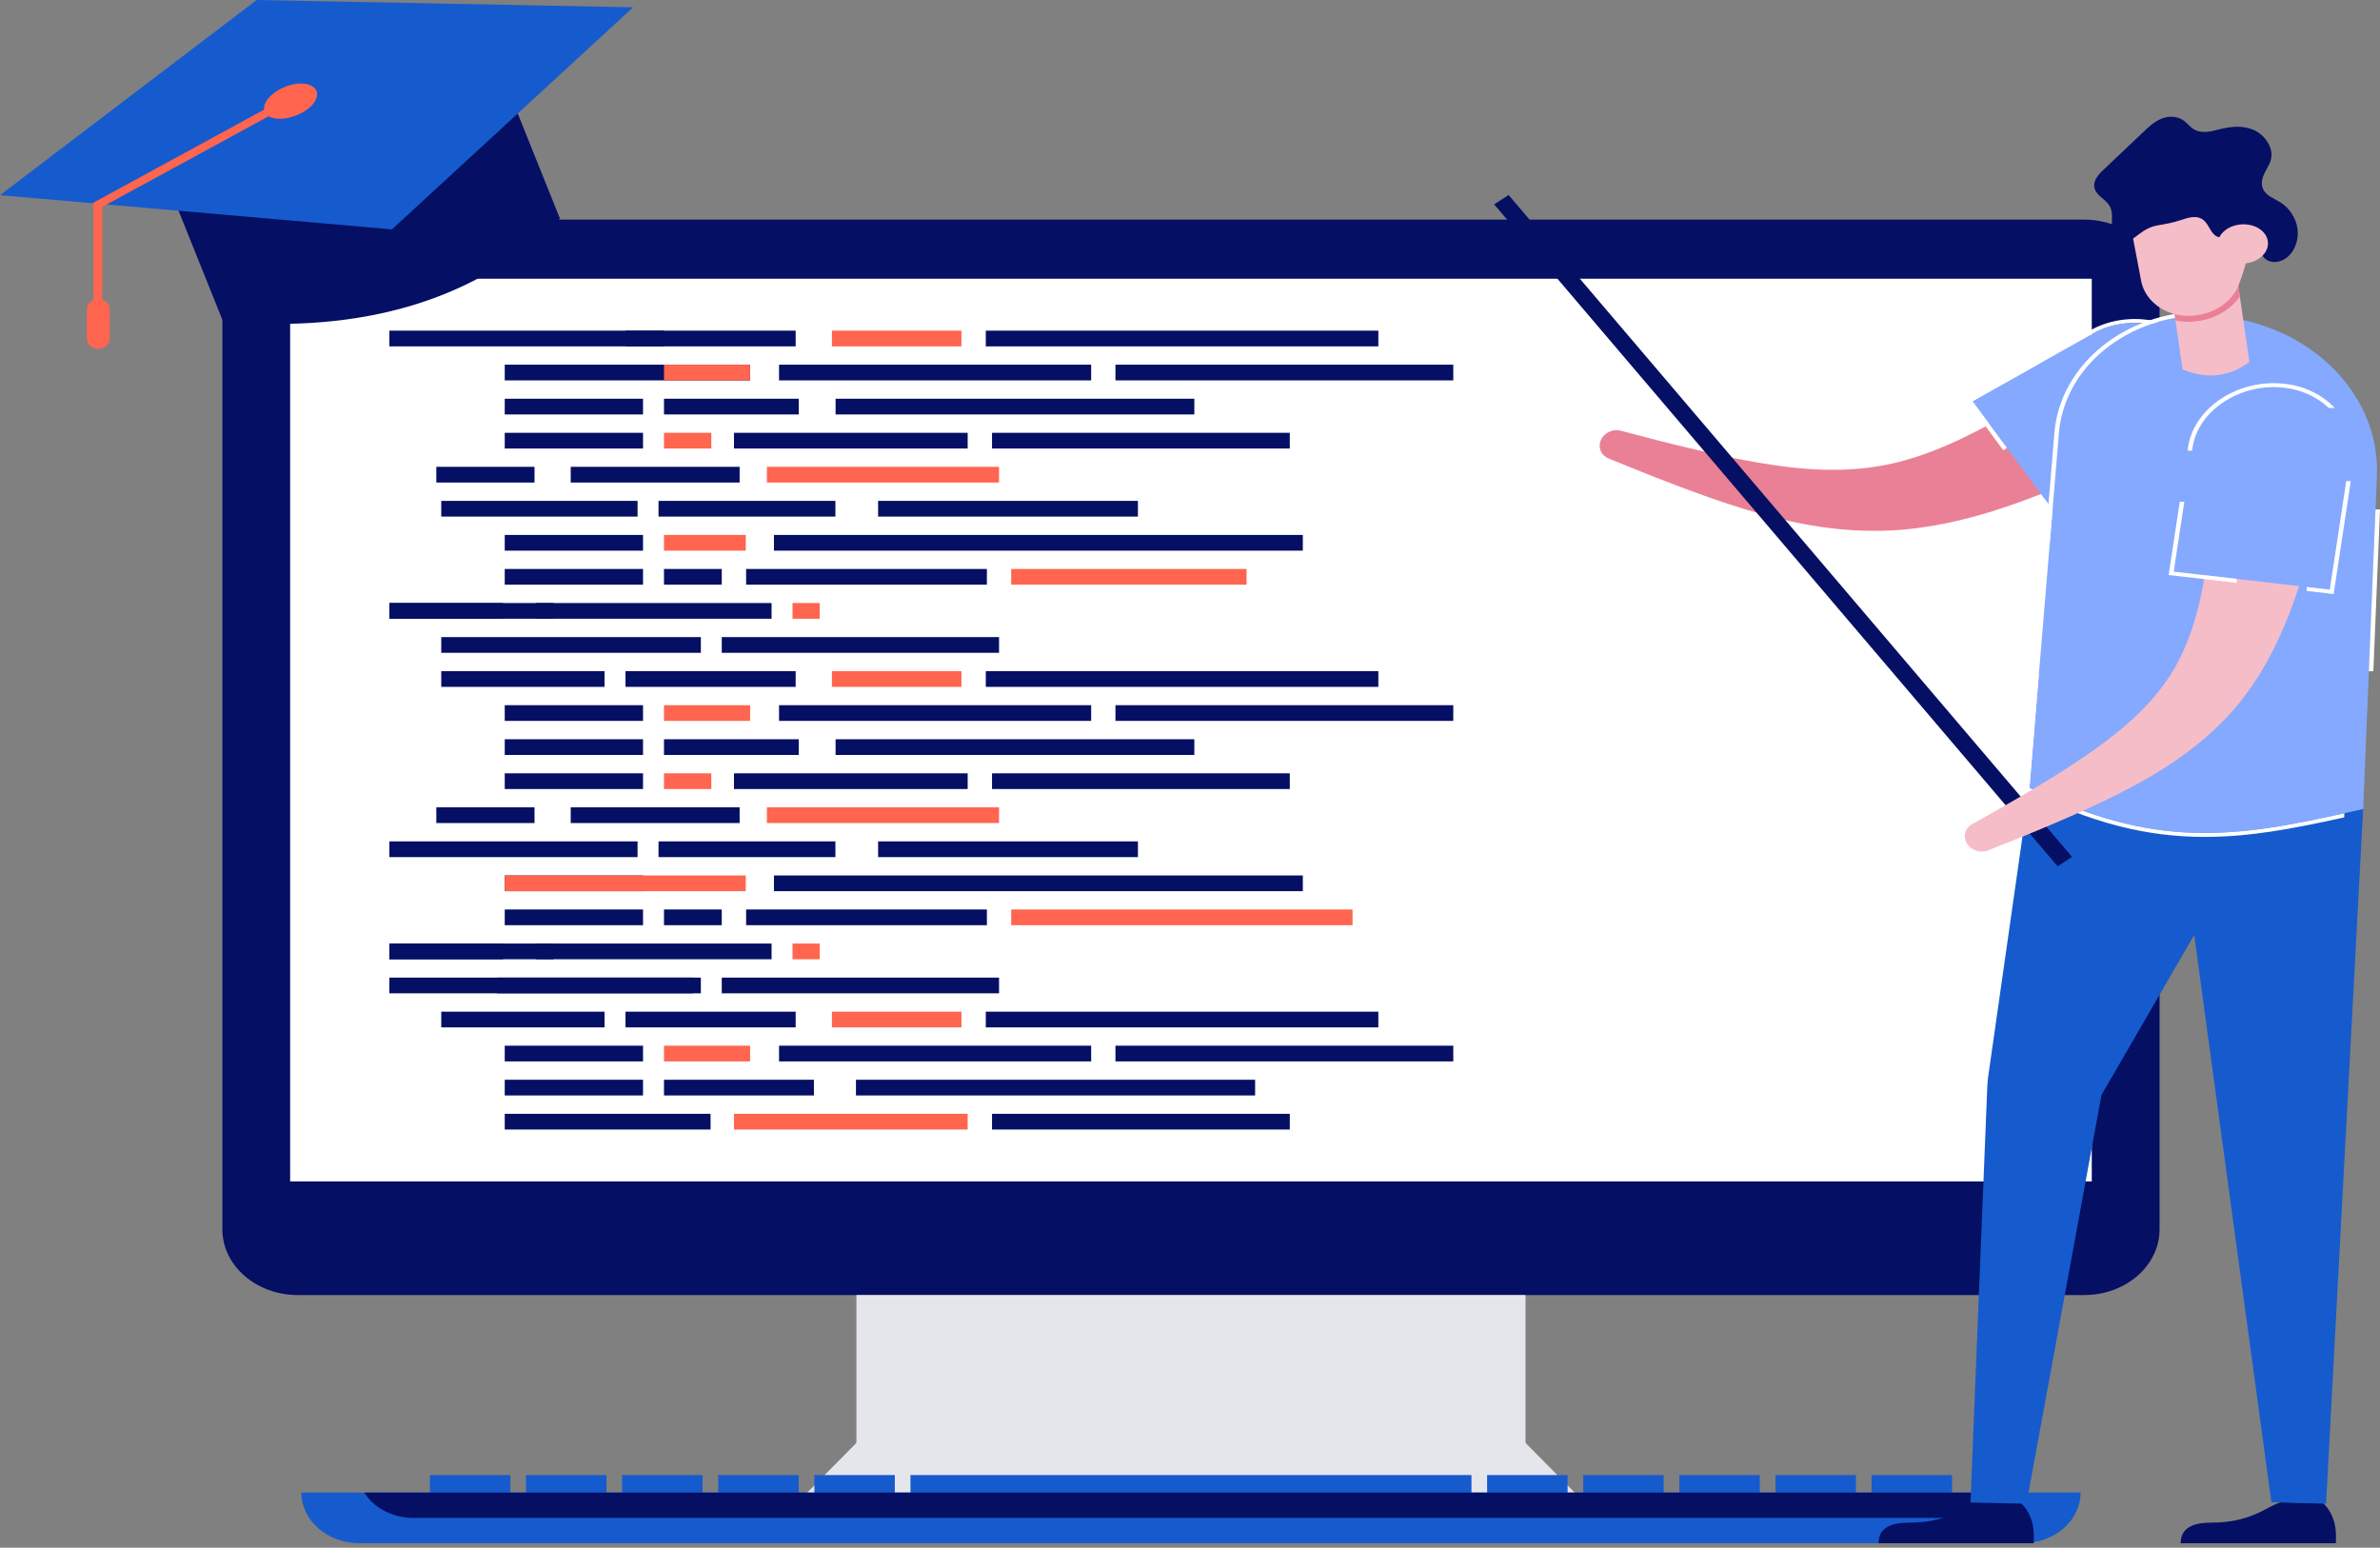 <svg width="366" height="238" fill="none" xmlns="http://www.w3.org/2000/svg"><rect width="100%" height="100%" fill="#808080" stroke="none"/><path d="M320.504 33.773H45.795C39.39 33.773 34.198 38.299 34.198 43.883V189.039C34.198 194.623 39.39 199.15 45.795 199.15H320.504C326.909 199.15 332.101 194.623 332.101 189.039V43.883C332.101 38.299 326.909 33.773 320.504 33.773Z" fill="#050F64"/><path d="M312.99 50.433H53.307V174.108H312.99V50.433Z" fill="white"/><path d="M44.618 42.861V181.68H321.676V42.861H44.618Z" fill="white"/><path d="M234.598 199.149H131.701V222.44H234.598V199.149Z" fill="#E5E6EB"/><path d="M249.863 237.313H116.432L131.701 221.881H234.596L249.863 237.313Z" fill="#E5E6EB"/><path d="M78.486 226.826H66.111V230.273H78.486V226.826Z" fill="#155BCD"/><path d="M93.264 226.826H80.889V230.273H93.264V226.826Z" fill="#155BCD"/><path d="M108.044 226.826H95.67V230.273H108.044V226.826Z" fill="#155BCD"/><path d="M122.825 226.826H110.45V230.273H122.825V226.826Z" fill="#155BCD"/><path d="M137.606 226.826H125.231V230.273H137.606V226.826Z" fill="#155BCD"/><path d="M211.504 226.826H199.132H196.726H184.351H181.945H169.571H167.794H167.165H166.649H154.79H140.012V230.273H154.79H166.649H167.165H167.794H169.571H181.945H184.351H196.726H199.132H211.504H226.285V226.826H211.504Z" fill="#155BCD"/><path d="M241.066 226.826H228.691V230.273H241.066V226.826Z" fill="#155BCD"/><path d="M255.846 226.826H243.472V230.273H255.846V226.826Z" fill="#155BCD"/><path d="M270.627 226.826H258.252V230.273H270.627V226.826Z" fill="#155BCD"/><path d="M285.408 226.826H273.033V230.273H285.408V226.826Z" fill="#155BCD"/><path d="M300.188 226.826H287.814V230.273H300.188V226.826Z" fill="#155BCD"/><path d="M319.951 229.523C319.951 231.673 318.947 233.622 317.333 235.028C315.717 236.437 313.484 237.31 311.016 237.31H55.283C50.348 237.31 46.346 233.824 46.346 229.521H319.951V229.523Z" fill="#155BCD"/><path d="M310.278 229.523C308.808 231.849 305.968 233.42 302.703 233.42H63.594C60.329 233.42 57.489 231.849 56.018 229.523H310.278Z" fill="#050F64"/><path d="M102.11 50.847H59.88V53.264H102.11V50.847Z" fill="#050F64"/><path d="M122.357 50.847H96.191V53.264H122.357V50.847Z" fill="#050F64"/><path d="M147.851 50.847H127.936V53.264H147.851V50.847Z" fill="#FF654F"/><path d="M211.964 50.847H151.597V53.264H211.964V50.847Z" fill="#050F64"/><path d="M115.349 56.079H77.62V58.495H115.349V56.079Z" fill="#050F64"/><path d="M115.351 56.079H102.11V58.495H115.351V56.079Z" fill="#FF654F"/><path d="M167.802 56.079H119.803V58.495H167.802V56.079Z" fill="#050F64"/><path d="M223.487 56.079H171.537V58.495H223.487V56.079Z" fill="#050F64"/><path d="M98.885 61.316H77.62V63.733H98.885V61.316Z" fill="#050F64"/><path d="M122.833 61.316H102.11V63.733H122.833V61.316Z" fill="#050F64"/><path d="M183.666 61.316H128.496V63.733H183.666V61.316Z" fill="#050F64"/><path d="M98.885 66.555H77.62V68.972H98.885V66.555Z" fill="#050F64"/><path d="M109.385 66.555H102.11V68.972H109.385V66.555Z" fill="#FF654F"/><path d="M148.811 66.555H112.871V68.972H148.811V66.555Z" fill="#050F64"/><path d="M198.347 66.555H152.557V68.972H198.347V66.555Z" fill="#050F64"/><path d="M82.199 71.787H67.098V74.203H82.199V71.787Z" fill="#050F64"/><path d="M113.742 71.787H87.766V74.203H113.742V71.787Z" fill="#050F64"/><path d="M153.635 71.787H117.935V74.203H153.635V71.787Z" fill="#FF654F"/><path d="M98.046 77.023H67.858V79.44H98.046V77.023Z" fill="#050F64"/><path d="M128.469 77.023H101.269V79.44H128.469V77.023Z" fill="#050F64"/><path d="M174.992 77.023H135.037V79.44H174.992V77.023Z" fill="#050F64"/><path d="M98.885 82.262H77.62V84.678H98.885V82.262Z" fill="#050F64"/><path d="M114.685 82.262H102.11V84.678H114.685V82.262Z" fill="#FF654F"/><path d="M200.351 82.262H119.02V84.678H200.351V82.262Z" fill="#050F64"/><path d="M98.885 87.494H77.62V89.91H98.885V87.494Z" fill="#050F64"/><path d="M110.993 87.494H102.11V89.91H110.993V87.494Z" fill="#050F64"/><path d="M151.765 87.494H114.739V89.91H151.765V87.494Z" fill="#050F64"/><path d="M191.697 87.494H155.503V89.91H191.697V87.494Z" fill="#FF654F"/><path d="M85.118 92.732H59.88V95.148H85.118V92.732Z" fill="#050F64"/><path d="M77.378 92.732H59.878V95.148H77.378V92.732Z" fill="#050F64"/><path d="M118.653 92.732H82.439V95.148H118.653V92.732Z" fill="#050F64"/><path d="M126.055 92.732H121.875V95.148H126.055V92.732Z" fill="#FF654F"/><path d="M107.778 97.97H67.858V100.387H107.778V97.97Z" fill="#050F64"/><path d="M153.635 97.97H110.993V100.387H153.635V97.97Z" fill="#050F64"/><path d="M92.968 103.208H67.858V105.625H92.968V103.208Z" fill="#050F64"/><path d="M122.357 103.208H96.191V105.625H122.357V103.208Z" fill="#050F64"/><path d="M147.851 103.208H127.936V105.625H147.851V103.208Z" fill="#FF654F"/><path d="M211.964 103.208H151.597V105.625H211.964V103.208Z" fill="#050F64"/><path d="M98.885 108.441H77.62V110.857H98.885V108.441Z" fill="#050F64"/><path d="M115.351 108.441H102.11V110.857H115.351V108.441Z" fill="#FF654F"/><path d="M167.802 108.441H119.803V110.857H167.802V108.441Z" fill="#050F64"/><path d="M223.487 108.441H171.537V110.857H223.487V108.441Z" fill="#050F64"/><path d="M98.885 113.679H77.62V116.096H98.885V113.679Z" fill="#050F64"/><path d="M122.833 113.679H102.11V116.096H122.833V113.679Z" fill="#050F64"/><path d="M183.666 113.679H128.496V116.096H183.666V113.679Z" fill="#050F64"/><path d="M98.885 118.918H77.62V121.334H98.885V118.918Z" fill="#050F64"/><path d="M109.385 118.918H102.11V121.334H109.385V118.918Z" fill="#FF654F"/><path d="M148.811 118.918H112.871V121.334H148.811V118.918Z" fill="#050F64"/><path d="M198.347 118.918H152.557V121.334H198.347V118.918Z" fill="#050F64"/><path d="M82.199 124.149H67.098V126.566H82.199V124.149Z" fill="#050F64"/><path d="M113.742 124.149H87.766V126.566H113.742V124.149Z" fill="#050F64"/><path d="M153.635 124.149H117.935V126.566H153.635V124.149Z" fill="#FF654F"/><path d="M98.044 129.387H59.88V131.804H98.044V129.387Z" fill="#050F64"/><path d="M128.469 129.387H101.269V131.804H128.469V129.387Z" fill="#050F64"/><path d="M174.992 129.387H135.037V131.804H174.992V129.387Z" fill="#050F64"/><path d="M98.885 134.626H77.62V137.042H98.885V134.626Z" fill="#050F64"/><path d="M114.682 134.626H77.62V137.042H114.682V134.626Z" fill="#FF654F"/><path d="M200.351 134.626H119.02V137.042H200.351V134.626Z" fill="#050F64"/><path d="M98.885 139.857H77.62V142.274H98.885V139.857Z" fill="#050F64"/><path d="M110.993 139.857H102.11V142.274H110.993V139.857Z" fill="#050F64"/><path d="M151.765 139.857H114.739V142.274H151.765V139.857Z" fill="#050F64"/><path d="M207.996 139.857H155.503V142.274H207.996V139.857Z" fill="#FF654F"/><path d="M85.118 145.094H59.88V147.511H85.118V145.094Z" fill="#050F64"/><path d="M77.378 145.094H59.878V147.511H77.378V145.094Z" fill="#050F64"/><path d="M118.653 145.094H82.439V147.511H118.653V145.094Z" fill="#050F64"/><path d="M126.055 145.094H121.875V147.511H126.055V145.094Z" fill="#FF654F"/><path d="M106.552 150.333H59.878V152.749H106.552V150.333Z" fill="#050F64"/><path d="M107.778 150.333H76.443V152.749H107.778V150.333Z" fill="#050F64"/><path d="M153.635 150.333H110.993V152.749H153.635V150.333Z" fill="#050F64"/><path d="M92.968 155.571H67.858V157.988H92.968V155.571Z" fill="#050F64"/><path d="M122.357 155.571H96.191V157.988H122.357V155.571Z" fill="#050F64"/><path d="M147.851 155.571H127.936V157.988H147.851V155.571Z" fill="#FF654F"/><path d="M211.964 155.571H151.597V157.988H211.964V155.571Z" fill="#050F64"/><path d="M98.885 160.803H77.62V163.219H98.885V160.803Z" fill="#050F64"/><path d="M115.351 160.803H102.11V163.219H115.351V160.803Z" fill="#FF654F"/><path d="M167.802 160.803H119.803V163.219H167.802V160.803Z" fill="#050F64"/><path d="M223.487 160.803H171.537V163.219H223.487V160.803Z" fill="#050F64"/><path d="M98.885 166.04H77.62V168.456H98.885V166.04Z" fill="#050F64"/><path d="M125.167 166.04H102.11V168.456H125.167V166.04Z" fill="#050F64"/><path d="M193.013 166.04H131.63V168.456H193.013V166.04Z" fill="#050F64"/><path d="M109.273 171.278H77.62V173.695H109.273V171.278Z" fill="#050F64"/><path d="M148.811 171.278H112.871V173.695H148.811V171.278Z" fill="#FF654F"/><path d="M198.347 171.278H152.557V173.695H198.347V171.278Z" fill="#050F64"/><path d="M249.232 66.234C252.803 67.185 256.377 68.109 259.945 68.955C263.51 69.801 267.072 70.584 270.601 71.18C274.13 71.777 277.622 72.181 280.995 72.239C284.37 72.302 287.603 72.011 290.722 71.343C293.838 70.65 296.87 69.591 299.874 68.262C302.879 66.935 305.847 65.351 308.797 63.643C309.536 63.205 310.271 62.795 311.006 62.338L313.209 60.993C314.674 60.063 316.138 59.148 317.6 58.187C320.52 56.293 323.434 54.317 326.345 52.331C330.1 49.883 335.702 50.915 338.649 54.661C341.591 58.4 340.662 63.36 336.534 65.535C333.234 67.179 329.922 68.819 326.529 70.416C324.847 71.222 323.118 72 321.403 72.786L318.784 73.934C317.919 74.32 317.009 74.68 316.123 75.055C312.549 76.524 308.846 77.914 304.928 79.056C301.016 80.197 296.861 81.079 292.597 81.452C288.326 81.807 284.023 81.618 279.964 81.014C275.893 80.415 272.047 79.443 268.368 78.318C264.685 77.191 261.147 75.917 257.661 74.593C254.177 73.272 250.754 71.89 247.351 70.49C246.197 70.022 245.691 68.782 246.194 67.655C246.698 66.528 248.03 65.905 249.235 66.234H249.232Z" fill="#EA8096"/><path d="M316.44 79.446L335.015 69.006C340.632 65.848 342.663 59.569 339.041 54.67C335.419 49.773 327.517 48.11 321.897 51.268L303.322 61.708L316.44 79.446Z" fill="#84A9FF"/><path d="M320.96 51.078L321.412 51.543L321.9 51.27C327.517 48.112 335.425 49.775 339.044 54.675C340.569 56.734 341.093 59.044 340.768 61.256L341.362 61.865C341.904 59.249 341.301 56.6 339.629 54.344C339.327 53.937 338.99 53.543 338.631 53.175C334.385 48.819 326.87 47.758 321.524 50.763L320.96 51.081V51.078ZM302.361 61.529L308.08 69.26L308.617 68.864L303.322 61.708L313.77 55.836L313.318 55.371L302.364 61.526L302.361 61.529ZM316.44 79.446L314.499 76.821L313.966 77.215L316.232 80.281L333.123 70.789L332.671 70.325L316.44 79.446Z" fill="white"/><path d="M312.736 237.313H288.878C288.896 236.601 289.055 235.916 289.55 235.364C290.116 234.726 291.032 234.393 291.942 234.256C292.855 234.119 293.79 234.156 294.712 234.117C296.975 234.02 299.211 233.455 301.185 232.483C302.215 231.979 303.18 231.359 304.295 231.004L310.798 231.154C311.687 231.989 312.26 233.085 312.537 234.211C312.787 235.23 312.814 236.276 312.742 237.316L312.736 237.313Z" fill="#050F64"/><path d="M359.196 237.313H335.337C335.356 236.601 335.515 235.916 336.009 235.364C336.576 234.726 337.492 234.393 338.402 234.256C339.315 234.119 340.25 234.156 341.172 234.117C343.435 234.02 345.671 233.455 347.645 232.483C348.675 231.979 349.64 231.359 350.755 231.004L357.258 231.154C358.147 231.989 358.719 233.085 358.997 234.211C359.247 235.23 359.274 236.276 359.202 237.316L359.196 237.313Z" fill="#050F64"/><path d="M303.023 231.052L305.615 166.953C305.615 166.953 305.702 165.802 305.736 165.629L312.091 121.142C312.525 115.559 363.409 124.413 363.409 124.413L357.71 231.238L349.296 231.004L337.426 143.774L323.169 168.38L311.633 231.238L303.02 231.052H303.023Z" fill="#155BCD"/><path d="M342.265 48.735C329.334 47.019 317.485 55.313 316.614 66.691L312.094 121.138C332.233 131.047 344.74 128.659 363.411 124.408L365.524 73.201C366.024 61.08 356.022 50.558 342.268 48.732L342.265 48.735Z" fill="#84A9FF"/><path d="M364.279 103.22H364.978L366 78.347H365.304L364.279 103.22ZM311.365 121.479L311.75 121.668C321.629 126.531 330.049 128.698 339.053 128.698C345.885 128.698 352.436 127.487 360.491 125.695L360.515 125.065C343.399 128.882 331.17 130.529 312.091 121.142L313.537 103.738L312.841 103.693L311.365 121.481V121.479ZM342.265 48.737C342.401 48.755 342.537 48.774 342.669 48.795L342.618 48.17C342.534 48.157 342.455 48.149 342.371 48.136C341.211 47.98 340.032 47.904 338.869 47.904C326.806 47.904 316.726 56.14 315.921 66.651L314.535 83.362H315.231L316.614 66.691C317.41 56.319 327.324 48.511 338.869 48.511C339.99 48.511 341.123 48.585 342.265 48.734V48.737Z" fill="white"/><path d="M231.995 29.988L229.771 31.427L316.418 133.21L318.642 131.771L231.995 29.988Z" fill="#050F64"/><path d="M303.213 126.773C306.356 125.016 309.478 123.24 312.528 121.419C315.578 119.599 318.567 117.736 321.373 115.779C324.178 113.822 326.794 111.762 329.027 109.56C331.266 107.359 333.107 105.021 334.542 102.517C335.955 99.998 336.989 97.297 337.775 94.441C338.559 91.588 339.098 88.588 339.514 85.522C339.611 84.75 339.725 83.993 339.804 83.211L340.054 80.875C340.189 79.299 340.34 77.736 340.442 76.141C340.677 72.973 340.837 69.76 340.985 66.539C341.274 62.462 345.803 59.407 350.987 59.871C356.161 60.337 359.892 64.164 359.123 68.318C358.424 71.573 357.713 74.835 356.911 78.125C356.529 79.764 356.089 81.419 355.664 83.064L354.974 85.549C354.751 86.374 354.476 87.212 354.232 88.042C353.202 91.368 352.02 94.725 350.48 98.07C348.947 101.406 347.024 104.737 344.592 107.813C342.136 110.882 339.186 113.617 336.031 115.923C332.872 118.24 329.53 120.163 326.167 121.884C322.798 123.602 319.393 125.126 315.979 126.587C312.567 128.047 309.141 129.426 305.714 130.779C304.56 131.244 303.147 130.777 302.487 129.713C301.83 128.649 302.146 127.362 303.213 126.773Z" fill="#F5BDC8"/><path d="M358.273 90.675L361.172 71.576C362.049 65.799 357.873 60.385 351.246 59.62C344.619 58.856 338.05 63.03 337.173 68.807L334.274 87.906L358.273 90.675Z" fill="#84A9FF"/><path d="M336.398 69.305H337.097L337.173 68.806C338.05 63.029 344.619 58.852 351.246 59.619C354.033 59.939 356.393 61.085 358.117 62.734H359.036C357.098 60.68 354.395 59.367 351.339 59.014C350.791 58.952 350.227 58.92 349.67 58.92C343.112 58.92 337.32 63.226 336.486 68.724L336.398 69.302V69.305ZM333.496 88.427L343.959 89.633V89.021L334.277 87.905L335.907 77.162H335.208L333.496 88.425V88.427ZM358.276 90.674L354.726 90.264V90.873L358.873 91.351L361.51 73.984H360.811L358.276 90.674Z" fill="white"/><path d="M333.635 43.053L335.639 56.801C339.345 58.361 342.772 57.983 345.915 55.663L343.911 41.916L333.635 43.053Z" fill="#F5BDC8"/><path d="M333.635 43.052L334.542 49.269C335.298 49.432 336.094 49.503 336.91 49.474C337.173 49.463 337.432 49.445 337.691 49.416C340.521 49.103 343.01 47.667 344.45 45.605L343.914 41.917L333.638 43.055L333.635 43.052Z" fill="#EA8096"/><path d="M327.74 35.161L328.828 40.877L329.268 43.192C329.877 46.402 333.138 48.706 336.862 48.569C338.095 48.522 339.276 48.241 340.325 47.766C340.569 47.655 340.807 47.535 341.033 47.403C341.175 47.324 341.313 47.24 341.452 47.154C342.754 46.308 343.769 45.131 344.309 43.728C344.764 42.548 345.165 41.258 345.532 39.9C345.743 39.125 345.942 38.329 346.132 37.52C346.979 33.958 345.568 30.219 342.326 27.926C339.566 25.971 336.398 25.622 332.803 26.991C329.166 28.375 327.089 31.751 327.74 35.161Z" fill="#F5BDC8"/><path d="M325.676 36.906C324.917 36.383 324.742 35.308 324.763 34.399C324.784 33.488 324.895 32.516 324.434 31.696C323.847 30.653 322.47 30.159 322.12 29.022C321.776 27.91 322.62 26.92 323.395 26.187C325.456 24.232 327.517 22.278 329.578 20.323C330.422 19.522 331.287 18.708 332.363 18.261C333.436 17.814 334.774 17.799 335.795 18.532C336.332 18.915 336.745 19.477 337.296 19.835C338.544 20.641 340.056 20.2 341.401 19.863C343.061 19.448 344.878 19.254 346.539 19.969C348.199 20.683 349.585 22.556 349.272 24.314C349.124 25.147 348.633 25.832 348.265 26.568C347.898 27.303 347.645 28.207 347.991 29.016C348.458 30.107 349.721 30.509 350.706 31.128C352.096 32.003 353.099 33.572 353.313 35.203C353.53 36.834 352.951 38.487 351.812 39.501C350.824 40.379 349.124 40.675 348.157 39.603C347.051 38.377 347.437 36.028 346.002 35.292C344.278 34.407 342.576 37.263 340.864 36.341C339.948 35.847 339.704 34.554 338.896 33.876C337.829 32.981 336.425 33.493 335.361 33.847C334.207 34.231 333.098 34.444 331.896 34.638C330.796 34.817 329.955 35.258 329.072 35.915C328.162 36.593 326.933 37.715 325.673 36.908L325.676 36.906Z" fill="#050F64"/><path d="M341.051 37.935C341.292 39.584 343.208 40.729 345.336 40.495C347.464 40.259 348.991 38.733 348.75 37.084C348.509 35.434 346.593 34.289 344.465 34.523C342.338 34.759 340.81 36.285 341.051 37.935Z" fill="#F5BDC8"/><path d="M34.301 49.435C56.014 51.33 73.348 46.077 86.11 33.616L76.566 9.863L24.757 25.682L34.301 49.435Z" fill="#050F64"/><path d="M0 30.015L60.275 35.27L97.362 1.121L39.474 0L0 30.015Z" fill="#155BCD"/><path d="M41.788 14.588C40.197 16.008 40.211 17.578 41.82 18.096C43.431 18.614 46.015 17.922 47.594 16.547C49.171 15.175 49.159 13.605 47.562 13.04C45.966 12.476 43.382 13.169 41.788 14.588Z" fill="#FF654F"/><path d="M14.371 51.821H15.726V31.816L45.766 15.45L45.048 14.447L14.371 31.162V51.821Z" fill="#FF654F"/><path d="M15.116 53.63C16.088 53.63 16.878 52.942 16.878 52.094V47.524C16.878 46.677 16.088 45.989 15.116 45.989C14.144 45.989 13.354 46.677 13.354 47.524V52.094C13.354 52.942 14.144 53.63 15.116 53.63Z" fill="#FF654F"/></svg>